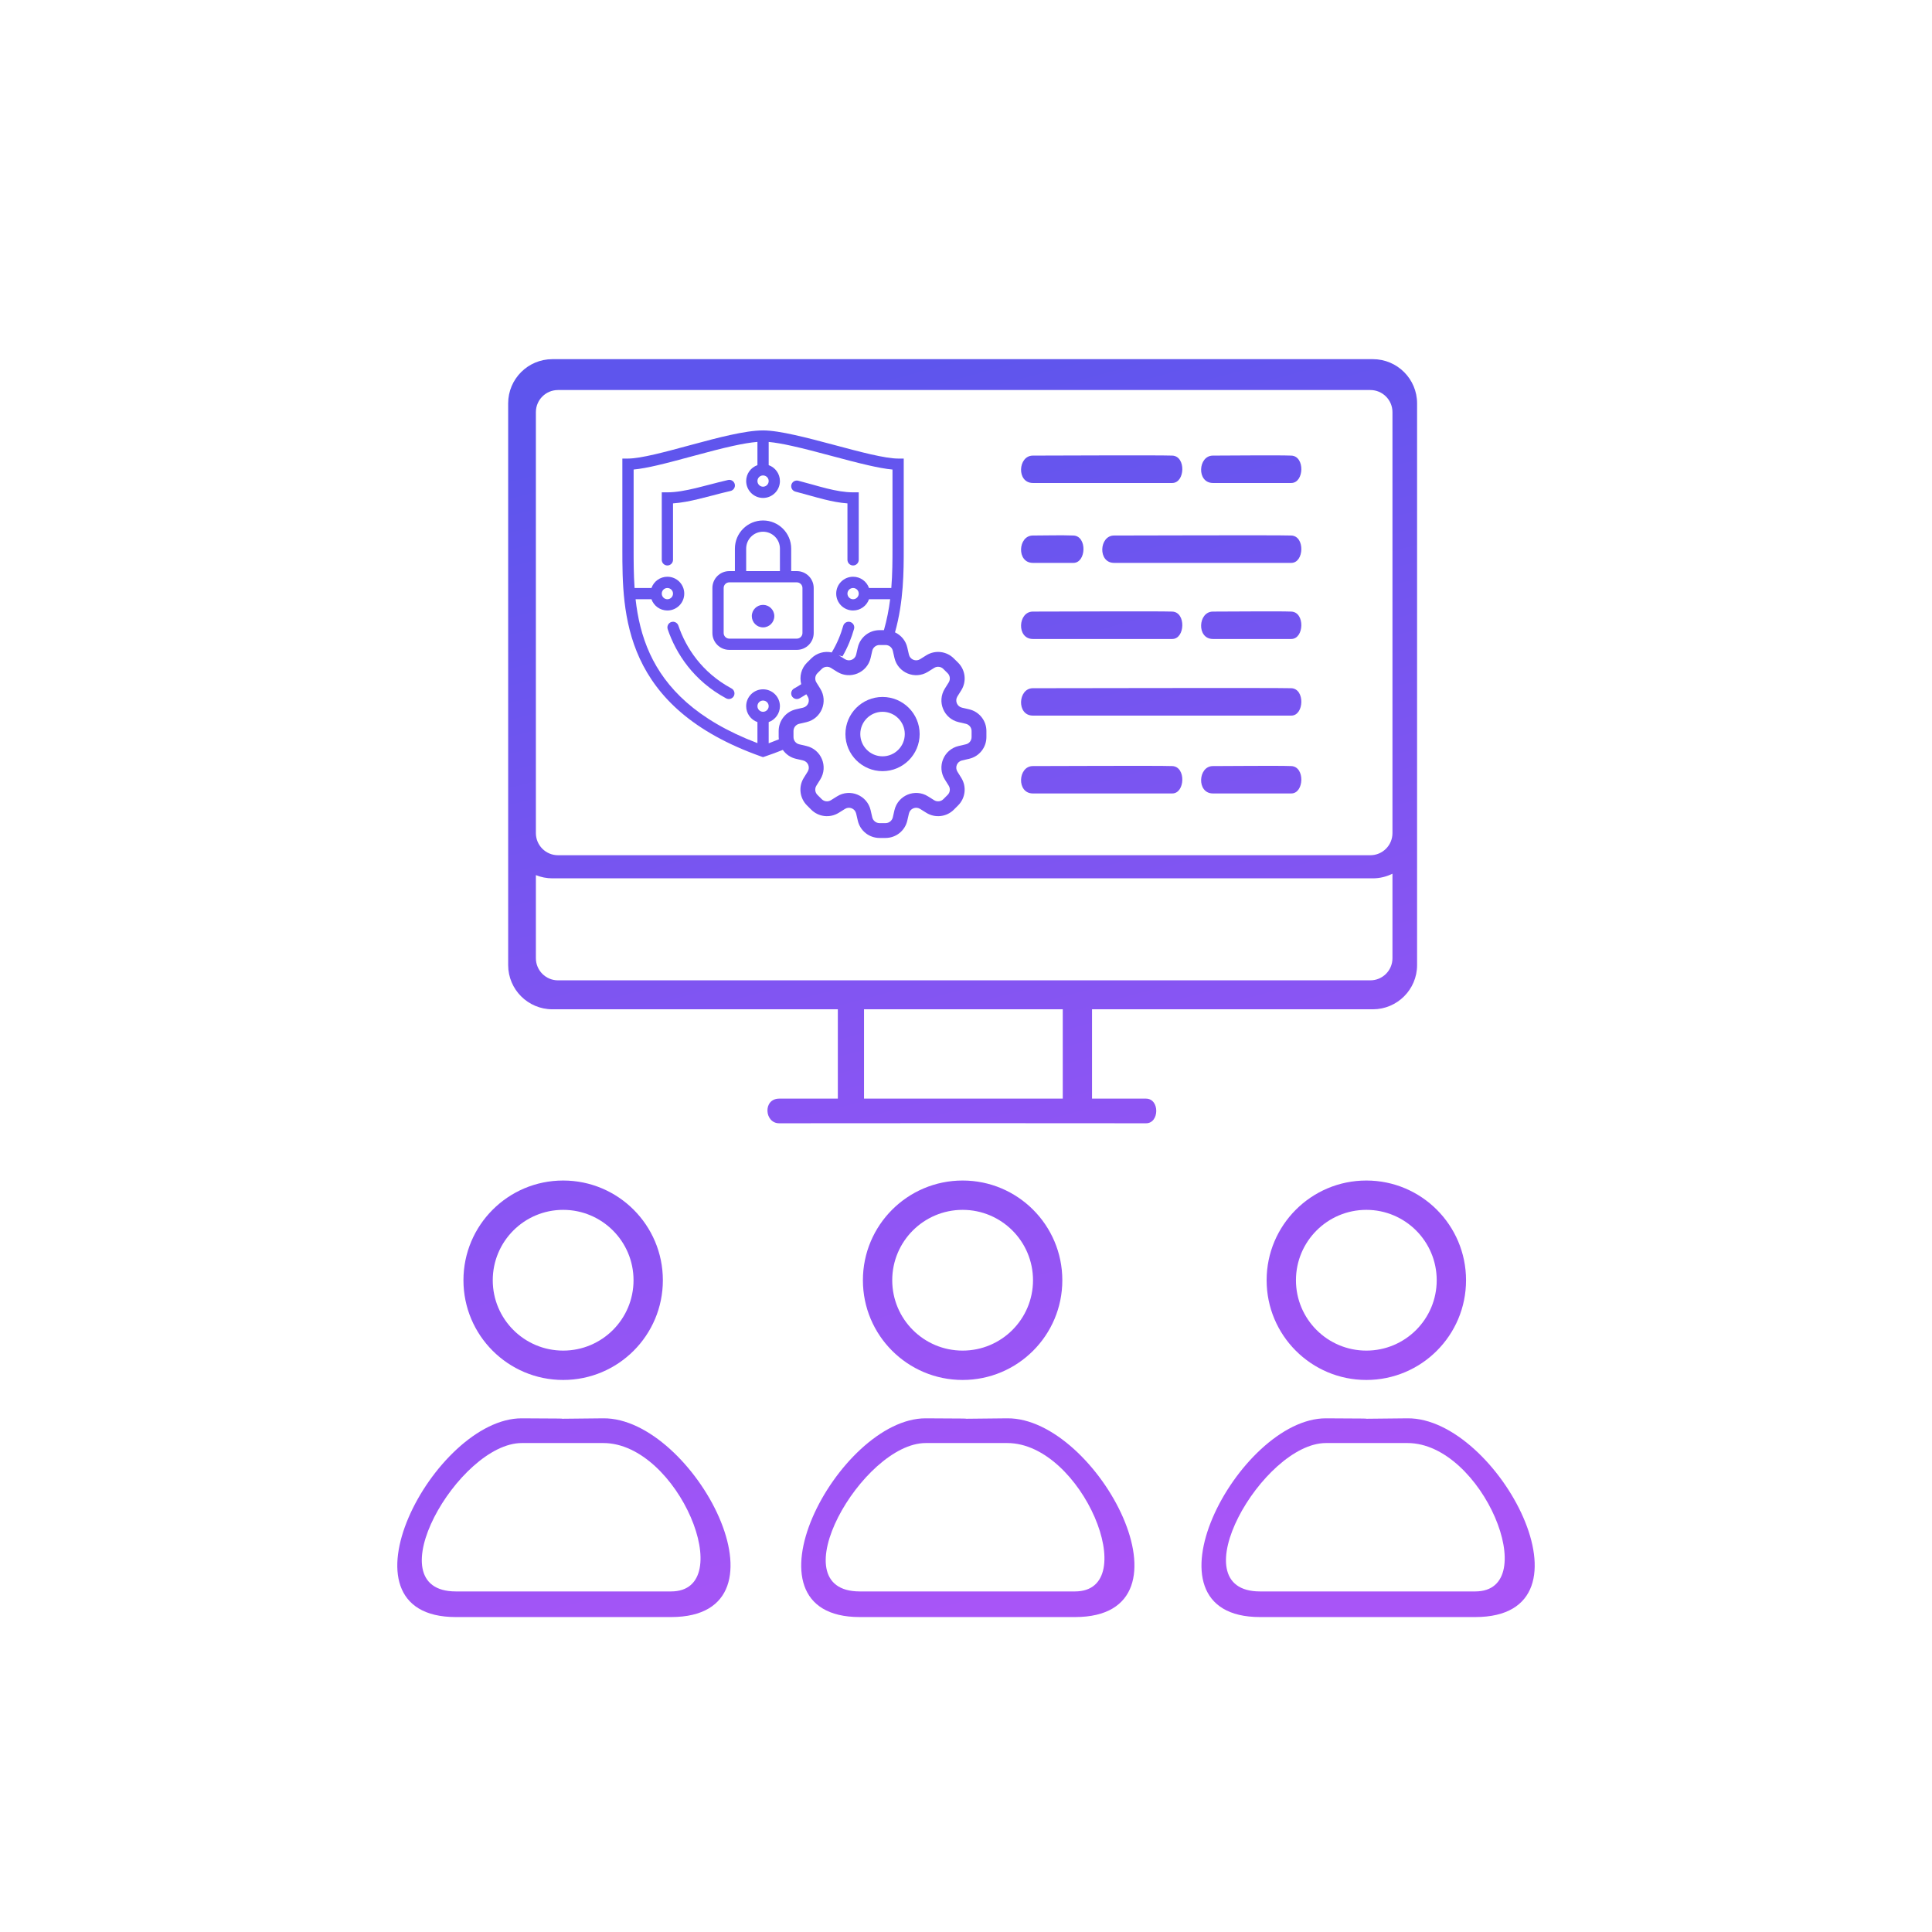 <svg width="83" height="83" viewBox="0 0 83 83" fill="none" xmlns="http://www.w3.org/2000/svg">
<path d="M0 41.5C0 18.58 18.58 0 41.5 0V0C64.42 0 83 18.58 83 41.5V41.5C83 64.42 64.42 83 41.5 83V83C18.58 83 0 64.42 0 41.5V41.5Z" fill="white"/>
<g filter="url(#filter0_i_3116_2849)">
<path fill-rule="evenodd" clip-rule="evenodd" d="M25.918 59.982C29.79 59.944 34.339 68.519 28.831 68.52H19.584C14.154 68.52 18.65 59.972 22.416 59.982C26.182 59.992 22.047 60.02 25.918 59.982ZM22.416 61.044C19.701 61.044 16.043 67.419 19.584 67.419H28.831C31.742 67.418 29.145 61.044 25.918 61.044H22.416Z" fill="url(#paint0_linear_3116_2849)"/>
<path fill-rule="evenodd" clip-rule="evenodd" d="M43.271 59.982C47.143 59.944 51.691 68.52 46.183 68.52H36.936C31.506 68.52 36.003 59.971 39.77 59.982C43.535 59.992 39.4 60.02 43.271 59.982ZM39.77 61.044C37.054 61.044 33.395 67.419 36.936 67.419H46.183C49.094 67.418 46.497 61.044 43.271 61.044H39.77Z" fill="url(#paint1_linear_3116_2849)"/>
<path fill-rule="evenodd" clip-rule="evenodd" d="M60.466 59.982C64.338 59.944 68.887 68.519 63.379 68.52H54.132C48.702 68.52 53.198 59.972 56.964 59.982C60.73 59.992 56.595 60.02 60.466 59.982ZM56.964 61.044C54.249 61.045 50.59 67.419 54.132 67.419H63.379C66.29 67.418 63.693 61.044 60.466 61.044H56.964Z" fill="url(#paint2_linear_3116_2849)"/>
<path fill-rule="evenodd" clip-rule="evenodd" d="M24.194 49.766C26.559 49.766 28.477 51.684 28.477 54.05C28.477 56.416 26.559 58.334 24.194 58.334C21.828 58.334 19.91 56.416 19.91 54.05C19.91 51.684 21.828 49.766 24.194 49.766ZM24.194 51.026C22.524 51.026 21.169 52.38 21.169 54.05C21.169 55.72 22.524 57.073 24.194 57.073C25.863 57.073 27.217 55.72 27.217 54.05C27.217 52.38 25.863 51.027 24.194 51.026Z" fill="url(#paint3_linear_3116_2849)"/>
<path fill-rule="evenodd" clip-rule="evenodd" d="M41.355 49.766C43.721 49.766 45.638 51.684 45.638 54.05C45.638 56.416 43.721 58.334 41.355 58.334C38.989 58.334 37.071 56.416 37.071 54.05C37.071 51.684 38.989 49.766 41.355 49.766ZM41.355 51.026C39.685 51.027 38.331 52.38 38.331 54.05C38.331 55.72 39.685 57.073 41.355 57.073C43.025 57.073 44.378 55.72 44.379 54.05C44.378 52.38 43.025 51.027 41.355 51.026Z" fill="url(#paint4_linear_3116_2849)"/>
<path fill-rule="evenodd" clip-rule="evenodd" d="M58.699 49.766C61.065 49.766 62.982 51.684 62.982 54.05C62.982 56.416 61.065 58.334 58.699 58.334C56.333 58.334 54.415 56.416 54.415 54.05C54.415 51.684 56.333 49.766 58.699 49.766ZM58.699 51.026C57.029 51.027 55.675 52.38 55.675 54.05C55.675 55.72 57.029 57.073 58.699 57.073C60.369 57.073 61.722 55.72 61.722 54.05C61.722 52.38 60.369 51.027 58.699 51.026Z" fill="url(#paint5_linear_3116_2849)"/>
<path fill-rule="evenodd" clip-rule="evenodd" d="M37.915 28.992C38.795 28.992 39.509 29.706 39.509 30.586C39.509 31.465 38.795 32.179 37.915 32.179C37.035 32.179 36.321 31.466 36.32 30.586C36.32 29.705 37.035 28.992 37.915 28.992ZM37.915 29.629C37.387 29.629 36.959 30.057 36.959 30.586C36.959 31.114 37.387 31.542 37.915 31.542C38.443 31.542 38.87 31.113 38.87 30.586C38.87 30.058 38.443 29.63 37.915 29.629Z" fill="url(#paint6_linear_3116_2849)"/>
<path d="M28.837 25.773C28.963 25.731 29.1 25.799 29.143 25.925C29.464 26.872 30.151 27.94 31.426 28.626C31.544 28.69 31.588 28.836 31.525 28.954C31.462 29.071 31.315 29.115 31.197 29.052C29.794 28.297 29.037 27.121 28.685 26.081C28.642 25.954 28.711 25.816 28.837 25.773Z" fill="url(#paint7_linear_3116_2849)"/>
<path d="M32.781 25.036C33.048 25.036 33.265 25.252 33.265 25.519C33.265 25.786 33.048 26.003 32.781 26.003C32.514 26.003 32.298 25.786 32.298 25.519C32.298 25.252 32.514 25.036 32.781 25.036Z" fill="url(#paint8_linear_3116_2849)"/>
<path fill-rule="evenodd" clip-rule="evenodd" d="M32.781 21.41C33.448 21.41 33.99 21.951 33.99 22.618V23.585H34.232C34.632 23.585 34.957 23.91 34.957 24.311V26.245C34.957 26.645 34.632 26.969 34.232 26.969H31.331C30.93 26.969 30.606 26.645 30.605 26.245V24.311C30.605 23.91 30.93 23.585 31.331 23.585H31.572V22.618C31.572 21.951 32.114 21.41 32.781 21.41ZM31.331 24.068C31.197 24.068 31.089 24.177 31.089 24.311V26.245C31.089 26.378 31.198 26.486 31.331 26.486H34.232C34.365 26.486 34.474 26.378 34.474 26.245V24.311C34.474 24.177 34.365 24.068 34.232 24.068H31.331ZM32.781 21.893C32.38 21.893 32.056 22.218 32.056 22.618V23.585H33.506V22.618C33.506 22.218 33.181 21.893 32.781 21.893Z" fill="url(#paint9_linear_3116_2849)"/>
<path d="M31.277 19.671C31.407 19.641 31.537 19.723 31.567 19.854C31.596 19.983 31.514 20.112 31.385 20.142C31.116 20.203 30.863 20.27 30.611 20.336C30.412 20.388 30.212 20.44 30.004 20.49C29.637 20.578 29.27 20.651 28.913 20.676V23.102C28.913 23.235 28.804 23.343 28.671 23.343C28.538 23.343 28.43 23.235 28.43 23.102V20.201H28.671C29.043 20.201 29.45 20.125 29.891 20.02C30.072 19.976 30.268 19.926 30.47 19.873C30.736 19.804 31.013 19.731 31.277 19.671Z" fill="url(#paint10_linear_3116_2849)"/>
<path d="M34.292 19.702C34.487 19.752 34.682 19.806 34.872 19.859L34.918 19.872C35.124 19.93 35.325 19.986 35.523 20.035C35.92 20.133 36.295 20.201 36.65 20.201H36.892V23.102C36.891 23.235 36.783 23.343 36.65 23.343C36.516 23.343 36.408 23.235 36.407 23.102V20.676C36.074 20.653 35.738 20.586 35.407 20.504C35.201 20.453 34.994 20.395 34.788 20.338L34.742 20.325C34.551 20.272 34.361 20.219 34.172 20.17C34.042 20.137 33.965 20.005 33.998 19.876C34.031 19.747 34.163 19.669 34.292 19.702Z" fill="url(#paint11_linear_3116_2849)"/>
<path fill-rule="evenodd" clip-rule="evenodd" d="M32.781 17.541C33.142 17.541 33.617 17.622 34.131 17.736C34.648 17.85 35.225 18.002 35.79 18.153L35.869 18.174C36.41 18.319 36.939 18.46 37.407 18.567C37.904 18.68 38.312 18.75 38.584 18.75H38.825V22.63C38.825 23.588 38.825 24.882 38.45 26.216C38.709 26.338 38.91 26.57 38.977 26.864L39.048 27.172C39.097 27.384 39.342 27.486 39.527 27.37L39.795 27.202C40.173 26.966 40.664 27.023 40.978 27.338L41.163 27.521C41.478 27.836 41.533 28.328 41.297 28.705L41.13 28.972C41.015 29.158 41.116 29.403 41.329 29.452L41.636 29.523C42.07 29.624 42.377 30.01 42.377 30.455V30.715C42.377 31.161 42.07 31.548 41.636 31.648L41.329 31.719C41.116 31.769 41.015 32.012 41.13 32.198L41.297 32.466C41.533 32.844 41.477 33.334 41.163 33.649L40.978 33.834C40.664 34.148 40.173 34.204 39.795 33.968L39.527 33.801C39.342 33.685 39.097 33.786 39.048 34L38.977 34.308C38.877 34.741 38.49 35.049 38.045 35.049H37.784C37.339 35.049 36.952 34.741 36.852 34.308L36.781 34C36.732 33.786 36.487 33.685 36.302 33.801L36.034 33.968C35.656 34.204 35.166 34.148 34.851 33.834L34.666 33.649C34.352 33.334 34.296 32.844 34.532 32.466L34.699 32.198C34.814 32.013 34.713 31.769 34.5 31.719L34.193 31.648C33.957 31.594 33.762 31.452 33.63 31.266C33.384 31.365 33.127 31.461 32.858 31.551L32.779 31.577L32.7 31.55C29.75 30.505 28.242 28.984 27.484 27.343C26.737 25.724 26.737 24.016 26.737 22.635V18.75H26.979C27.251 18.75 27.65 18.68 28.137 18.567C28.575 18.465 29.067 18.332 29.575 18.195L29.727 18.154C30.285 18.003 30.857 17.85 31.381 17.736C31.902 17.622 32.391 17.541 32.781 17.541ZM37.784 26.76C37.636 26.76 37.507 26.863 37.473 27.007L37.403 27.314C37.255 27.954 36.521 28.258 35.964 27.911L35.696 27.743C35.57 27.665 35.407 27.684 35.302 27.789L35.117 27.972C35.012 28.077 34.994 28.242 35.072 28.367L35.239 28.635C35.587 29.192 35.283 29.926 34.644 30.074L34.336 30.145C34.191 30.178 34.089 30.307 34.089 30.455V30.715C34.089 30.864 34.191 30.993 34.336 31.026L34.644 31.098C35.283 31.246 35.587 31.98 35.239 32.537L35.072 32.804C34.994 32.93 35.012 33.093 35.117 33.198L35.302 33.383C35.407 33.487 35.57 33.507 35.696 33.428L35.964 33.26C36.521 32.913 37.255 33.217 37.403 33.857L37.473 34.164C37.507 34.308 37.636 34.412 37.784 34.412H38.045C38.193 34.412 38.322 34.308 38.356 34.164L38.426 33.857C38.574 33.217 39.308 32.913 39.865 33.26L40.133 33.428C40.259 33.506 40.423 33.487 40.527 33.383L40.712 33.198C40.817 33.093 40.835 32.93 40.757 32.804L40.59 32.537C40.242 31.98 40.545 31.246 41.185 31.098L41.493 31.026C41.638 30.993 41.74 30.864 41.74 30.715V30.455C41.74 30.307 41.637 30.179 41.493 30.145L41.185 30.074C40.545 29.926 40.242 29.192 40.59 28.635L40.757 28.367C40.835 28.242 40.817 28.077 40.712 27.972L40.527 27.789C40.423 27.684 40.259 27.665 40.133 27.743L39.865 27.911C39.308 28.259 38.574 27.954 38.426 27.314L38.356 27.007C38.322 26.863 38.193 26.76 38.045 26.76H37.784ZM32.54 18.034C32.242 18.058 31.883 18.12 31.484 18.208C30.973 18.32 30.412 18.47 29.852 18.621L29.699 18.662C29.194 18.798 28.693 18.934 28.246 19.038C27.869 19.126 27.515 19.194 27.221 19.221V22.618C27.221 23.156 27.221 23.727 27.262 24.311H27.987C28.087 24.029 28.355 23.827 28.671 23.827C29.071 23.827 29.396 24.151 29.396 24.552C29.396 24.952 29.071 25.277 28.671 25.277C28.355 25.277 28.087 25.075 27.987 24.794H27.305C27.392 25.573 27.567 26.369 27.923 27.14C28.59 28.584 29.905 29.973 32.54 30.975V30.072C32.258 29.972 32.056 29.703 32.056 29.387C32.056 28.987 32.381 28.663 32.781 28.663C33.181 28.663 33.506 28.987 33.506 29.387C33.506 29.703 33.305 29.972 33.023 30.072V30.982C33.173 30.927 33.318 30.87 33.46 30.812C33.457 30.78 33.452 30.748 33.452 30.715V30.455C33.452 30.01 33.759 29.623 34.193 29.523L34.5 29.452C34.713 29.403 34.814 29.158 34.699 28.972L34.639 28.876C34.546 28.936 34.45 28.995 34.349 29.051C34.232 29.116 34.085 29.073 34.02 28.957C33.956 28.84 33.998 28.693 34.115 28.628C34.222 28.569 34.324 28.507 34.421 28.443C34.336 28.12 34.42 27.767 34.666 27.521L34.851 27.338C35.086 27.102 35.42 27.011 35.731 27.079C35.96 26.701 36.119 26.31 36.225 25.937C36.262 25.808 36.396 25.733 36.524 25.77C36.652 25.807 36.727 25.94 36.69 26.069C36.581 26.452 36.421 26.856 36.193 27.25L36.025 27.198C36.028 27.199 36.031 27.201 36.034 27.202L36.302 27.37C36.487 27.486 36.732 27.384 36.781 27.172L36.852 26.864C36.952 26.43 37.339 26.122 37.784 26.122H37.974C38.102 25.673 38.187 25.227 38.242 24.794H37.333C37.234 25.075 36.965 25.277 36.65 25.277C36.249 25.277 35.924 24.952 35.924 24.552C35.924 24.151 36.249 23.827 36.65 23.827C36.965 23.827 37.234 24.029 37.333 24.311H38.291C38.341 23.696 38.342 23.12 38.342 22.618V19.222C38.045 19.195 37.685 19.126 37.3 19.038C36.822 18.929 36.285 18.786 35.748 18.643L35.665 18.621C35.098 18.469 34.533 18.32 34.027 18.208C33.64 18.122 33.298 18.061 33.023 18.036V19.033C33.304 19.132 33.506 19.401 33.506 19.716C33.506 20.117 33.181 20.442 32.781 20.442C32.381 20.442 32.057 20.116 32.056 19.716C32.056 19.401 32.258 19.132 32.54 19.033V18.034ZM32.781 29.146C32.648 29.146 32.54 29.254 32.54 29.387C32.54 29.52 32.648 29.629 32.781 29.629C32.914 29.629 33.023 29.52 33.023 29.387C33.023 29.254 32.914 29.146 32.781 29.146ZM28.671 24.311C28.538 24.311 28.43 24.418 28.43 24.552C28.43 24.685 28.538 24.794 28.671 24.794C28.804 24.794 28.913 24.685 28.913 24.552C28.913 24.418 28.804 24.311 28.671 24.311ZM36.65 24.311C36.516 24.311 36.408 24.418 36.407 24.552C36.408 24.685 36.516 24.794 36.65 24.794C36.783 24.794 36.892 24.685 36.892 24.552C36.892 24.418 36.783 24.311 36.65 24.311ZM32.781 19.475C32.648 19.475 32.54 19.583 32.54 19.716C32.54 19.849 32.648 19.958 32.781 19.959C32.914 19.958 33.023 19.85 33.023 19.716C33.023 19.583 32.914 19.475 32.781 19.475Z" fill="url(#paint12_linear_3116_2849)"/>
<path d="M50.361 31.961C50.96 31.983 50.915 33.137 50.361 33.137H44.373C43.663 33.137 43.729 31.959 44.373 31.961C45.019 31.962 49.761 31.938 50.361 31.961Z" fill="url(#paint13_linear_3116_2849)"/>
<path d="M55.474 31.961C56.073 31.983 56.029 33.137 55.474 33.137H52.108C51.398 33.137 51.465 31.959 52.108 31.961C52.753 31.962 54.875 31.938 55.474 31.961Z" fill="url(#paint14_linear_3116_2849)"/>
<path d="M55.474 28.616C56.073 28.638 56.029 29.792 55.474 29.793H44.373C43.663 29.793 43.729 28.615 44.373 28.616C45.021 28.617 54.875 28.594 55.474 28.616Z" fill="url(#paint15_linear_3116_2849)"/>
<path d="M50.361 25.324C50.96 25.347 50.915 26.501 50.361 26.501H44.373C43.663 26.501 43.729 25.323 44.373 25.324C45.019 25.326 49.761 25.302 50.361 25.324Z" fill="url(#paint16_linear_3116_2849)"/>
<path d="M55.474 25.324C56.073 25.347 56.029 26.501 55.474 26.501H52.108C51.398 26.501 51.465 25.323 52.108 25.324C52.753 25.326 54.875 25.302 55.474 25.324Z" fill="url(#paint17_linear_3116_2849)"/>
<path d="M46.114 22.056C46.713 22.078 46.669 23.232 46.114 23.232H44.373C43.663 23.232 43.729 22.055 44.373 22.056C45.017 22.057 45.515 22.034 46.114 22.056Z" fill="url(#paint18_linear_3116_2849)"/>
<path d="M55.474 22.056C56.073 22.078 56.029 23.232 55.474 23.232H47.862C47.152 23.232 47.218 22.055 47.862 22.056C48.508 22.057 54.875 22.034 55.474 22.056Z" fill="url(#paint19_linear_3116_2849)"/>
<path d="M50.361 18.623C50.96 18.645 50.915 19.799 50.361 19.799H44.373C43.663 19.799 43.729 18.622 44.373 18.623C45.019 18.623 49.761 18.6 50.361 18.623Z" fill="url(#paint20_linear_3116_2849)"/>
<path d="M55.474 18.623C56.073 18.645 56.029 19.799 55.474 19.799H52.108C51.398 19.799 51.465 18.622 52.108 18.623C52.753 18.623 54.875 18.6 55.474 18.623Z" fill="url(#paint21_linear_3116_2849)"/>
<path fill-rule="evenodd" clip-rule="evenodd" d="M58.979 14.48C60.028 14.48 60.879 15.331 60.879 16.38V40.51C60.879 41.559 60.028 42.409 58.979 42.41H46.914V46.248H49.231C49.83 46.248 49.813 47.313 49.231 47.307C48.646 47.301 34.117 47.301 33.478 47.307C32.842 47.313 32.76 46.248 33.478 46.248H35.994V42.41H23.731C22.682 42.41 21.831 41.559 21.831 40.51V16.38C21.831 15.331 22.681 14.48 23.731 14.48H58.979ZM37.119 46.248H45.657V42.41H37.119V46.248ZM59.821 36.585C59.567 36.711 59.282 36.784 58.979 36.784H23.731C23.48 36.784 23.241 36.734 23.022 36.646V40.216C23.022 40.741 23.448 41.166 23.972 41.166H58.871C59.395 41.166 59.821 40.741 59.821 40.216V36.585ZM23.972 15.806C23.447 15.806 23.022 16.231 23.022 16.756V34.841C23.022 35.366 23.447 35.791 23.972 35.791H58.871C59.395 35.791 59.821 35.366 59.821 34.841V16.756C59.821 16.232 59.395 15.806 58.871 15.806H23.972Z" fill="url(#paint22_linear_3116_2849)"/>
</g>
<defs>
<filter id="filter0_i_3116_2849" x="16.118" y="13.53" width="50.764" height="55.94" filterUnits="userSpaceOnUse" color-interpolation-filters="sRGB">
<feFlood flood-opacity="0" result="BackgroundImageFix"/>
<feBlend mode="normal" in="SourceGraphic" in2="BackgroundImageFix" result="shape"/>
<feColorMatrix in="SourceAlpha" type="matrix" values="0 0 0 0 0 0 0 0 0 0 0 0 0 0 0 0 0 0 127 0" result="hardAlpha"/>
<feOffset dy="0.95"/>
<feGaussianBlur stdDeviation="0.95"/>
<feComposite in2="hardAlpha" operator="arithmetic" k2="-1" k3="1"/>
<feColorMatrix type="matrix" values="0 0 0 0 0 0 0 0 0 0 0 0 0 0 0 0 0 0 0.25 0"/>
<feBlend mode="normal" in2="shape" result="effect1_innerShadow_3116_2849"/>
</filter>
<linearGradient id="paint0_linear_3116_2849" x1="40.217" y1="14.48" x2="53.74" y2="64.892" gradientUnits="userSpaceOnUse">
<stop stop-color="#5E55ED"/>
<stop offset="1" stop-color="#A855F7"/>
</linearGradient>
<linearGradient id="paint1_linear_3116_2849" x1="40.217" y1="14.48" x2="53.74" y2="64.892" gradientUnits="userSpaceOnUse">
<stop stop-color="#5E55ED"/>
<stop offset="1" stop-color="#A855F7"/>
</linearGradient>
<linearGradient id="paint2_linear_3116_2849" x1="40.217" y1="14.48" x2="53.74" y2="64.892" gradientUnits="userSpaceOnUse">
<stop stop-color="#5E55ED"/>
<stop offset="1" stop-color="#A855F7"/>
</linearGradient>
<linearGradient id="paint3_linear_3116_2849" x1="40.217" y1="14.48" x2="53.74" y2="64.892" gradientUnits="userSpaceOnUse">
<stop stop-color="#5E55ED"/>
<stop offset="1" stop-color="#A855F7"/>
</linearGradient>
<linearGradient id="paint4_linear_3116_2849" x1="40.217" y1="14.48" x2="53.74" y2="64.892" gradientUnits="userSpaceOnUse">
<stop stop-color="#5E55ED"/>
<stop offset="1" stop-color="#A855F7"/>
</linearGradient>
<linearGradient id="paint5_linear_3116_2849" x1="40.217" y1="14.48" x2="53.74" y2="64.892" gradientUnits="userSpaceOnUse">
<stop stop-color="#5E55ED"/>
<stop offset="1" stop-color="#A855F7"/>
</linearGradient>
<linearGradient id="paint6_linear_3116_2849" x1="40.217" y1="14.48" x2="53.74" y2="64.892" gradientUnits="userSpaceOnUse">
<stop stop-color="#5E55ED"/>
<stop offset="1" stop-color="#A855F7"/>
</linearGradient>
<linearGradient id="paint7_linear_3116_2849" x1="40.217" y1="14.48" x2="53.74" y2="64.892" gradientUnits="userSpaceOnUse">
<stop stop-color="#5E55ED"/>
<stop offset="1" stop-color="#A855F7"/>
</linearGradient>
<linearGradient id="paint8_linear_3116_2849" x1="40.217" y1="14.48" x2="53.74" y2="64.892" gradientUnits="userSpaceOnUse">
<stop stop-color="#5E55ED"/>
<stop offset="1" stop-color="#A855F7"/>
</linearGradient>
<linearGradient id="paint9_linear_3116_2849" x1="40.217" y1="14.48" x2="53.74" y2="64.892" gradientUnits="userSpaceOnUse">
<stop stop-color="#5E55ED"/>
<stop offset="1" stop-color="#A855F7"/>
</linearGradient>
<linearGradient id="paint10_linear_3116_2849" x1="40.217" y1="14.48" x2="53.74" y2="64.892" gradientUnits="userSpaceOnUse">
<stop stop-color="#5E55ED"/>
<stop offset="1" stop-color="#A855F7"/>
</linearGradient>
<linearGradient id="paint11_linear_3116_2849" x1="40.217" y1="14.48" x2="53.74" y2="64.892" gradientUnits="userSpaceOnUse">
<stop stop-color="#5E55ED"/>
<stop offset="1" stop-color="#A855F7"/>
</linearGradient>
<linearGradient id="paint12_linear_3116_2849" x1="40.217" y1="14.48" x2="53.74" y2="64.892" gradientUnits="userSpaceOnUse">
<stop stop-color="#5E55ED"/>
<stop offset="1" stop-color="#A855F7"/>
</linearGradient>
<linearGradient id="paint13_linear_3116_2849" x1="40.217" y1="14.48" x2="53.74" y2="64.892" gradientUnits="userSpaceOnUse">
<stop stop-color="#5E55ED"/>
<stop offset="1" stop-color="#A855F7"/>
</linearGradient>
<linearGradient id="paint14_linear_3116_2849" x1="40.217" y1="14.48" x2="53.74" y2="64.892" gradientUnits="userSpaceOnUse">
<stop stop-color="#5E55ED"/>
<stop offset="1" stop-color="#A855F7"/>
</linearGradient>
<linearGradient id="paint15_linear_3116_2849" x1="40.217" y1="14.48" x2="53.74" y2="64.892" gradientUnits="userSpaceOnUse">
<stop stop-color="#5E55ED"/>
<stop offset="1" stop-color="#A855F7"/>
</linearGradient>
<linearGradient id="paint16_linear_3116_2849" x1="40.217" y1="14.48" x2="53.74" y2="64.892" gradientUnits="userSpaceOnUse">
<stop stop-color="#5E55ED"/>
<stop offset="1" stop-color="#A855F7"/>
</linearGradient>
<linearGradient id="paint17_linear_3116_2849" x1="40.217" y1="14.48" x2="53.74" y2="64.892" gradientUnits="userSpaceOnUse">
<stop stop-color="#5E55ED"/>
<stop offset="1" stop-color="#A855F7"/>
</linearGradient>
<linearGradient id="paint18_linear_3116_2849" x1="40.217" y1="14.48" x2="53.74" y2="64.892" gradientUnits="userSpaceOnUse">
<stop stop-color="#5E55ED"/>
<stop offset="1" stop-color="#A855F7"/>
</linearGradient>
<linearGradient id="paint19_linear_3116_2849" x1="40.217" y1="14.48" x2="53.74" y2="64.892" gradientUnits="userSpaceOnUse">
<stop stop-color="#5E55ED"/>
<stop offset="1" stop-color="#A855F7"/>
</linearGradient>
<linearGradient id="paint20_linear_3116_2849" x1="40.217" y1="14.48" x2="53.74" y2="64.892" gradientUnits="userSpaceOnUse">
<stop stop-color="#5E55ED"/>
<stop offset="1" stop-color="#A855F7"/>
</linearGradient>
<linearGradient id="paint21_linear_3116_2849" x1="40.217" y1="14.48" x2="53.74" y2="64.892" gradientUnits="userSpaceOnUse">
<stop stop-color="#5E55ED"/>
<stop offset="1" stop-color="#A855F7"/>
</linearGradient>
<linearGradient id="paint22_linear_3116_2849" x1="40.217" y1="14.48" x2="53.74" y2="64.892" gradientUnits="userSpaceOnUse">
<stop stop-color="#5E55ED"/>
<stop offset="1" stop-color="#A855F7"/>
</linearGradient>
</defs>
</svg>
